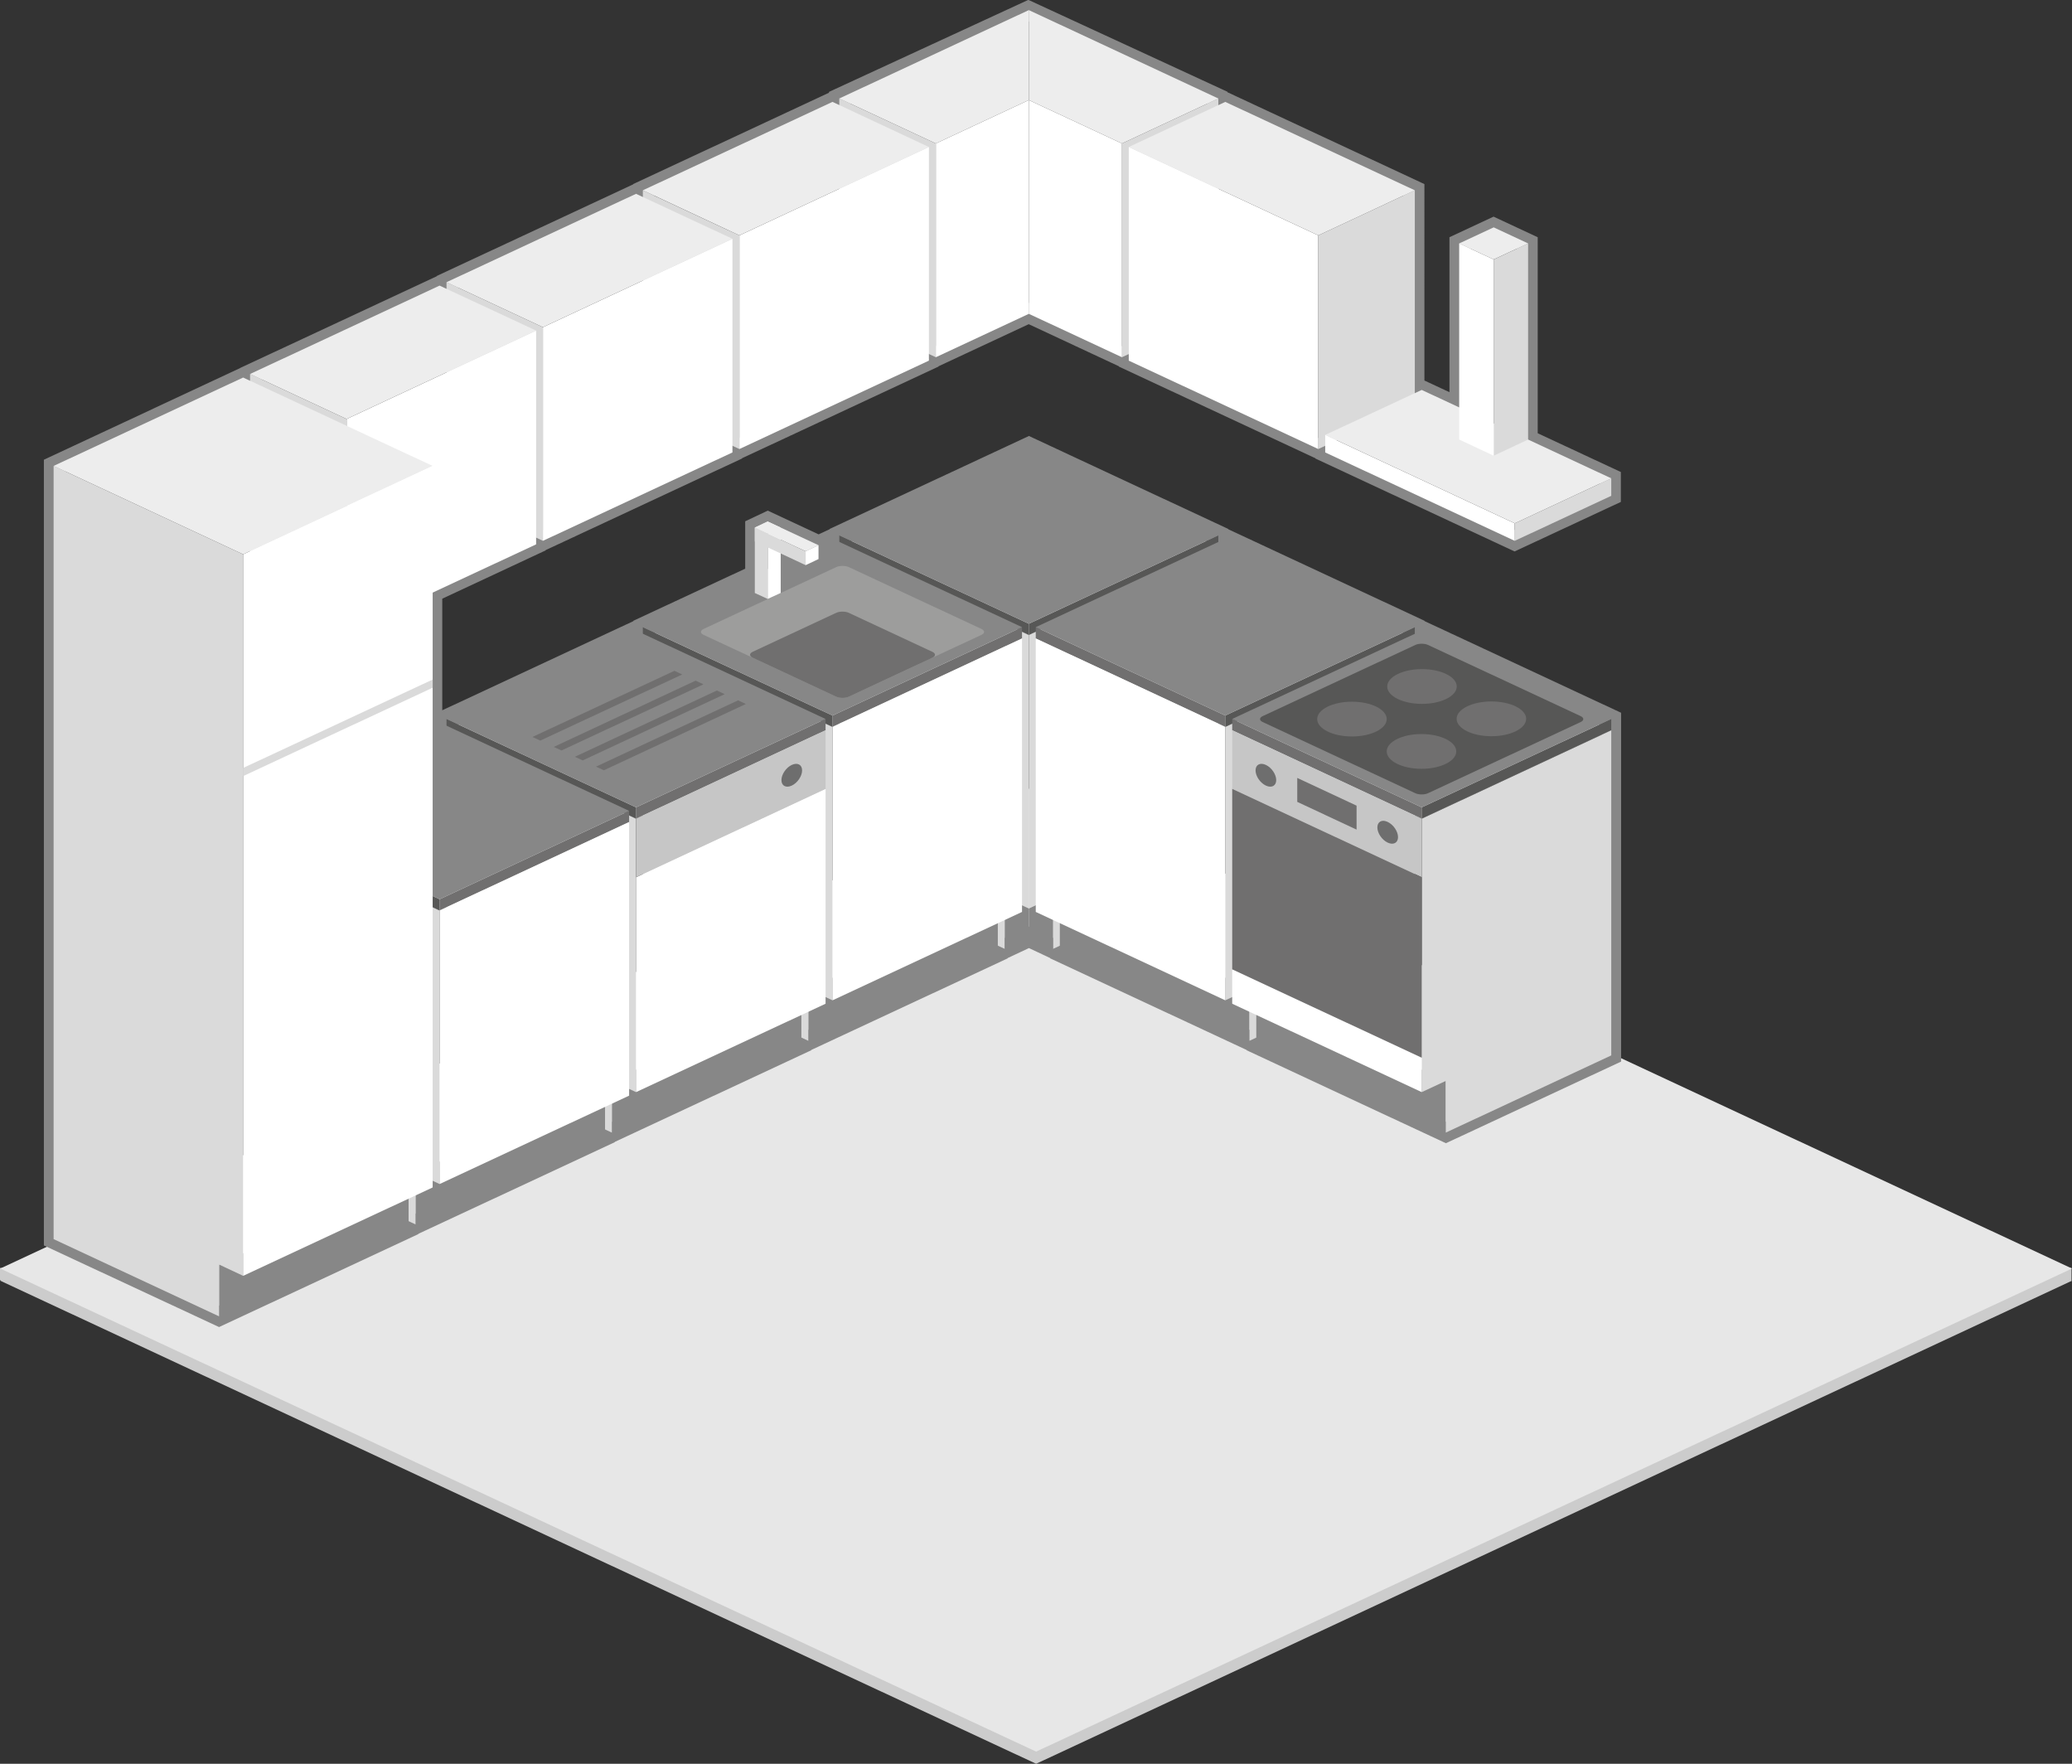 <svg xmlns="http://www.w3.org/2000/svg" xmlns:xlink="http://www.w3.org/1999/xlink" x="0px" y="0px" viewBox="0 0 1704.4 1450.6" style="enable-background:new 0 0 1704.4 1450.6;" xml:space="preserve"><rect x="0" y="0" width="1704.4" height="1450.6" fill="#333333" stroke="none"/> <style type="text/css"> .st0{fill:#CCCCCC;} .st1{fill:#E7E7E7;} .st2{fill:none;stroke:#878787;stroke-width:16;stroke-miterlimit:10;} .st3{fill:#DADADA;} .st4{fill:#EDEDED;} .st5{fill:#FFFFFF;} .st6{fill:#575756;} .st7{fill:#878787;} .st8{fill:#706F6F;} .st9{fill:#9D9D9C;} .st10{fill:#C6C6C6;} .st11{fill:#6E6E6E;} </style> <g id="base"> <polygon class="st0" points="1703.7,1052.9 1704,1052.8 1704,1042.8 1682,1042.8 852.3,655.9 22.6,1042.8 0,1042.8 0,1052.8 0.7,1053 0.2,1053.3 852.3,1450.6 1704.4,1053.3 "></polygon> <polygon class="st1" points="852.3,1440.6 0.2,1043.3 852.3,645.9 1704.4,1043.3 "></polygon> </g> <g id="kontur"> <path class="st2" d="M528.8,521.3l-5.7-2.6l-155.9,72.7h0v5.5l-5.7-2.6l-5.7,2.6V487.3l85-39.7v-5.5l5.7,2.6v0h0h0v0l155.9-72.7 v-5.5l5.7,2.6v0h0h0v0l155.9-72.7v-5.5l5.7,2.6v0h0h0v0l76.5-35.7l76.5,35.7v0h0h0v0l5.7-2.6v5.5l155.9,72.7v0h0l0,0v0l5.7-2.6v5.5 l155.9,72.7v0l0,0l0,0v0l79.4-37l0-14.4l-68.4-31.9V200.2l-28.3-13.2l-28.3,13.2l0,134.9l-30.9-14.4l-5.7,2.6V156.5l-155.9-72.7 l-5.7,2.6l-0.2-5.7l-156-72l-156,72v5.5l-5.2-2.4l-155.9,72.7l0,0v5.5l-5.7-2.6l-155.9,72.7v5.5l-5.7-2.6l-155.9,72.7v5.5l-5.2-3 L44.1,383.2v636l136.1,63.4h0l155.9-72.7v-5.5l5.7,2.6h0l155.9-72.7v-5.5l5.7,2.6h0l155.9-72.7v-5.5l5.7,2.6h0l155.9-72.7v-5.5 l5.7,2.6l0,0l19.8-9.3l19.8,9.3l0,0l5.7-2.6v5.5l155.9,72.7h0l5.7-2.6v5.5l155.9,72.7h0l136.1-63.4l0-276.7h0l-155.9-72.7l-5.7,2.6 v-5.5h0l-155.9-72.7l-5.7,2.6l0-5.5l-155.9-72.7l-155.9,72.7l0,5.5l-5.7-2.6l-11.4,5.3l-41.8-19.5l-10.6,5v0l0,11.4l0,0v27.6 l-92.1,42.9L528.8,521.3z M642.2,462.9v-7.7l8.3,3.9L642.2,462.9z"></path> </g> <g id="k&#xFC;che"> <g> <g> <polygon class="st3" points="1002.2,81 1002.2,256.8 922.9,293.8 922.9,118 "></polygon> <polygon class="st4" points="846.3,8.3 846.3,8.3 846.3,82.3 922.9,118 1002.2,81 "></polygon> <polygon class="st5" points="846.3,82.3 846.3,258.1 922.9,293.8 922.9,118 "></polygon> </g> <g> <polygon class="st3" points="690.4,81 690.4,256.8 769.8,293.8 769.8,118 "></polygon> <polygon class="st4" points="846.3,8.3 846.3,8.3 690.4,81 769.8,118 846.3,82.3 "></polygon> <polygon class="st5" points="846.3,82.3 769.8,118 769.8,293.8 846.3,258.1 "></polygon> </g> </g> <g> <polygon class="st3" points="866.2,737.9 846.3,747.2 846.3,522.2 1002.2,449.5 1002.2,717 866.2,780.4 "></polygon> <polygon class="st3" points="826.5,737.9 846.3,747.2 846.3,522.2 690.4,449.5 690.4,717 826.5,780.4 "></polygon> <polygon class="st4" points="846.3,522.2 690.4,449.5 846.3,376.8 1002.2,449.5 "></polygon> <g> <polygon class="st6" points="690.4,449.5 846.3,522.2 846.3,513 690.4,440.3 "></polygon> <polygon class="st6" points="1002.2,449.5 846.3,522.2 846.3,513 1002.2,440.3 "></polygon> <polygon class="st7" points="846.3,513 690.4,440.3 846.3,367.6 1002.2,440.3 "></polygon> </g> <polygon class="st7" points="866.2,737.9 866.2,780.4 846.3,771.2 846.3,747.2 "></polygon> <polygon class="st7" points="826.5,737.9 826.5,780.4 846.3,771.2 846.3,747.2 "></polygon> </g> <g> <polygon class="st7" points="820.8,783.3 664.9,856 664.9,813.4 820.8,740.7 "></polygon> <polygon class="st3" points="664.9,813.4 684.8,822.7 684.8,597.8 528.8,525.1 528.8,792.5 664.9,856 "></polygon> <polygon class="st4" points="684.8,597.8 840.7,525.1 684.8,452.4 528.8,525.1 "></polygon> <g> <polygon class="st8" points="840.7,525.1 684.8,597.8 684.8,588.5 840.7,515.8 "></polygon> <polygon class="st6" points="528.8,525.1 684.8,597.8 684.8,588.5 528.8,515.8 "></polygon> <polygon class="st7" points="684.8,588.5 840.7,515.8 684.8,443.1 528.8,515.8 "></polygon> </g> <polygon class="st5" points="840.7,750 684.8,822.7 684.8,597.8 840.7,525.1 "></polygon> <path class="st9" d="M687.9,573c2.8,1.3,7.5,1.3,10.3,0l109.2-50.9c2.8-1.3,2.8-3.5,0-4.8l-109.2-50.9c-2.8-1.3-7.5-1.3-10.3,0 l-109.2,50.9c-2.8,1.3-2.8,3.5,0,4.8L687.9,573z"></path> <path class="st8" d="M687.9,573c2.8,1.3,7.5,1.3,10.3,0l68.8-32.1c2.8-1.3,2.8-3.5,0-4.8l-68.8-32.1c-2.8-1.3-7.5-1.3-10.3,0 l-68.8,32.1c-2.8,1.3-2.8,3.5,0,4.8L687.9,573z"></path> <g> <g> <polygon class="st4" points="631.5,438.9 642.2,433.9 631.5,428.9 620.9,433.9 "></polygon> <polygon class="st3" points="620.9,487.7 631.5,492.6 631.5,438.9 620.9,433.9 "></polygon> <polygon class="st5" points="642.2,487.7 631.5,492.6 631.5,438.9 642.2,433.9 "></polygon> </g> <g> <polygon class="st3" points="641.8,443.6 620.9,433.9 620.9,445.3 641.8,455 662.7,464.8 662.7,453.4 "></polygon> <polygon class="st4" points="631.5,428.9 620.9,433.9 662.7,453.4 673.3,448.4 "></polygon> </g> <polygon class="st5" points="673.3,459.8 662.7,464.8 662.7,453.4 673.3,448.4 "></polygon> </g> </g> <g> <polygon class="st5" points="764.1,296.6 608.2,369.3 608.2,193.6 764.1,120.9 "></polygon> <polygon class="st3" points="528.8,156.6 528.8,332.3 608.2,369.3 608.2,193.6 "></polygon> <polygon class="st4" points="528.8,156.5 608.2,193.6 764.1,120.9 684.8,83.8 "></polygon> </g> <g> <polygon class="st5" points="602.5,372.1 446.6,444.8 446.6,269.1 602.5,196.4 "></polygon> <polygon class="st3" points="367.3,232.1 367.3,407.8 446.6,444.8 446.6,269.1 "></polygon> <polygon class="st4" points="367.3,232.1 446.6,269.1 602.5,196.4 523.2,159.4 "></polygon> </g> <g> <polygon class="st7" points="659.2,858.8 503.3,931.5 503.3,889 659.2,816.3 "></polygon> <polygon class="st3" points="503.3,889 523.2,898.2 523.2,673.3 367.3,600.6 367.3,868 503.3,931.5 "></polygon> <polygon class="st4" points="523.2,673.3 679.1,600.6 523.2,527.9 367.3,600.6 "></polygon> <g> <polygon class="st8" points="679.1,600.6 523.2,673.3 523.2,664 679.1,591.3 "></polygon> <polygon class="st6" points="367.3,600.6 523.2,673.3 523.2,664 367.3,591.3 "></polygon> <polygon class="st7" points="523.2,664 679.1,591.3 523.2,518.6 367.3,591.3 "></polygon> </g> <g> <polygon class="st8" points="554.8,551.7 438,606.1 444.4,609.1 561.2,554.7 "></polygon> <polygon class="st8" points="572.2,559.8 455.5,614.3 461.9,617.2 578.7,562.8 "></polygon> <polygon class="st8" points="589.7,567.9 472.9,622.4 479.3,625.4 596.1,570.9 "></polygon> <polygon class="st8" points="607.1,576 490.3,630.5 496.7,633.5 613.5,579 "></polygon> </g> <polygon class="st5" points="523.2,898.2 679.1,825.5 679.1,648.8 523.2,721.5 "></polygon> <polygon class="st10" points="523.2,673.3 523.2,721.5 679.1,648.8 679.1,600.6 "></polygon> <path class="st11" d="M659.8,633.6c0,4.7-3.8,10.3-8.5,12.5s-8.5,0.2-8.5-4.5s3.8-10.3,8.5-12.5S659.8,628.9,659.8,633.6z"></path> </g> <g> <polygon class="st7" points="497.7,934.3 341.8,1007 341.8,964.5 497.7,891.8 "></polygon> <polygon class="st3" points="341.8,964.5 361.6,973.8 361.6,748.8 205.7,676.1 205.7,943.6 341.8,1007 "></polygon> <polygon class="st4" points="361.6,748.8 517.5,676.1 361.6,603.4 205.7,676.1 "></polygon> <g> <polygon class="st8" points="517.5,676.1 361.6,748.8 361.6,739.6 517.5,666.9 "></polygon> <polygon class="st6" points="205.7,676.1 361.6,748.8 361.6,739.6 205.7,666.9 "></polygon> <polygon class="st7" points="361.6,739.6 517.5,666.9 361.6,594.2 205.7,666.9 "></polygon> </g> <polygon class="st5" points="517.5,901.1 361.6,973.8 361.6,748.8 517.5,676.1 "></polygon> </g> <g> <polygon class="st5" points="441,447.7 285.1,520.4 285.1,344.6 441,271.9 "></polygon> <polygon class="st3" points="205.7,307.6 205.7,483.4 285.1,520.4 285.1,344.6 "></polygon> <polygon class="st4" points="205.7,307.6 285.1,344.6 441,271.9 361.6,234.9 "></polygon> </g> <g> <polygon class="st7" points="336.1,1009.9 180.2,1082.6 180.2,1040 336.1,967.3 "></polygon> <polygon class="st3" points="180.2,1040 200,1049.3 200,455.9 44.1,383.2 44.1,1019.1 180.2,1082.6 "></polygon> <polygon class="st4" points="200,455.9 355.9,383.2 200,310.5 44.1,383.2 "></polygon> <polygon class="st5" points="355.9,976.6 200,1049.3 200,455.9 355.9,383.2 "></polygon> <polygon class="st3" points="355.9,558.9 200,631.6 200,638.3 355.9,565.6 "></polygon> </g> <g> <polygon class="st7" points="871.8,783.3 1027.8,856 1027.8,813.4 871.8,740.7 "></polygon> <polygon class="st3" points="1027.8,813.4 1007.9,822.7 1007.9,597.8 1163.8,525.1 1163.8,792.5 1027.8,856 "></polygon> <polygon class="st4" points="1007.9,597.8 852,525.1 1007.9,452.4 1163.8,525.1 "></polygon> <g> <polygon class="st8" points="852,525.1 1007.9,597.8 1007.9,588.5 852,515.8 "></polygon> <polygon class="st6" points="1163.8,525.1 1007.9,597.8 1007.9,588.5 1163.8,515.8 "></polygon> <polygon class="st7" points="1007.9,588.5 852,515.8 1007.9,443.1 1163.8,515.8 "></polygon> </g> <polygon class="st5" points="852,750 1007.9,822.7 1007.9,597.8 852,525.1 "></polygon> </g> <g> <polygon class="st7" points="1033.4,858.8 1189.3,931.5 1189.3,889 1033.4,816.3 "></polygon> <polygon class="st3" points="1189.3,889 1169.5,898.2 1169.5,673.3 1325.4,600.6 1325.4,868 1189.3,931.5 "></polygon> <polygon class="st4" points="1169.5,673.3 1013.6,600.6 1169.5,527.9 1325.4,600.6 "></polygon> <g> <polygon class="st8" points="1013.6,600.6 1169.5,673.3 1169.5,664 1013.6,591.3 "></polygon> <polygon class="st6" points="1325.4,600.6 1169.5,673.3 1169.5,664 1325.4,591.3 "></polygon> <polygon class="st7" points="1169.5,664 1013.6,591.3 1169.5,518.6 1325.4,591.3 "></polygon> </g> <g> <path class="st6" d="M1174.6,652.4c-2.8,1.3-7.5,1.3-10.3,0l-125.7-58.6c-2.8-1.3-2.8-3.5,0-4.8l125.7-58.6 c2.8-1.3,7.5-1.3,10.3,0l125.7,58.6c2.8,1.3,2.8,3.5,0,4.8L1174.6,652.4z"></path> <ellipse class="st8" cx="1169.3" cy="618" rx="28.6" ry="14.3"></ellipse> <ellipse class="st8" cx="1112.1" cy="591.4" rx="28.6" ry="14.3"></ellipse> <ellipse class="st8" cx="1226.8" cy="591.2" rx="28.6" ry="14.3"></ellipse> <ellipse class="st8" cx="1169.7" cy="564.6" rx="28.6" ry="14.3"></ellipse> </g> <polygon class="st10" points="1169.5,673.3 1169.5,721.5 1013.6,648.8 1013.6,600.6 "></polygon> <polygon class="st5" points="1169.5,898.2 1013.6,825.5 1013.6,797.2 1169.5,869.9 "></polygon> <polygon class="st8" points="1013.6,797.2 1169.5,869.9 1169.5,721.5 1013.6,648.8 "></polygon> <polygon class="st8" points="1067.1,639.8 1115.9,662.6 1115.9,682.3 1067.1,659.5 "></polygon> <path class="st11" d="M1032.8,633.6c0,4.7,3.8,10.3,8.5,12.5c4.7,2.2,8.5,0.2,8.5-4.5s-3.8-10.3-8.5-12.5 C1036.6,626.9,1032.8,628.9,1032.8,633.6z"></path> <path class="st11" d="M1133,680.5c0,4.7,3.8,10.3,8.5,12.5c4.7,2.2,8.5,0.2,8.5-4.5s-3.8-10.3-8.5-12.5 C1136.8,673.7,1133,675.8,1133,680.5z"></path> </g> <g> <polygon class="st5" points="928.5,296.6 1084.4,369.3 1084.4,193.6 928.5,120.9 "></polygon> <polygon class="st3" points="1163.8,156.5 1163.8,332.3 1084.4,369.3 1084.4,193.6 "></polygon> <polygon class="st4" points="1163.8,156.5 1084.4,193.6 928.5,120.9 1007.9,83.8 "></polygon> </g> <g> <g> <polygon class="st5" points="1090.1,372.1 1246,444.8 1246,430.4 1090.1,357.7 "></polygon> <polygon class="st3" points="1325.4,393.4 1325.4,407.8 1246,444.8 1246,430.4 "></polygon> <polygon class="st4" points="1325.4,393.4 1246,430.4 1090.1,357.7 1169.5,320.7 "></polygon> </g> <g> <polygon class="st4" points="1228.7,213.4 1200.3,200.2 1228.7,187 1257,200.2 "></polygon> <polygon class="st3" points="1257,361.5 1228.7,374.8 1228.7,213.4 1257,200.2 "></polygon> <polygon class="st5" points="1200.3,361.5 1228.7,374.8 1228.7,213.4 1200.3,200.2 "></polygon> </g> </g> </g> </svg>
